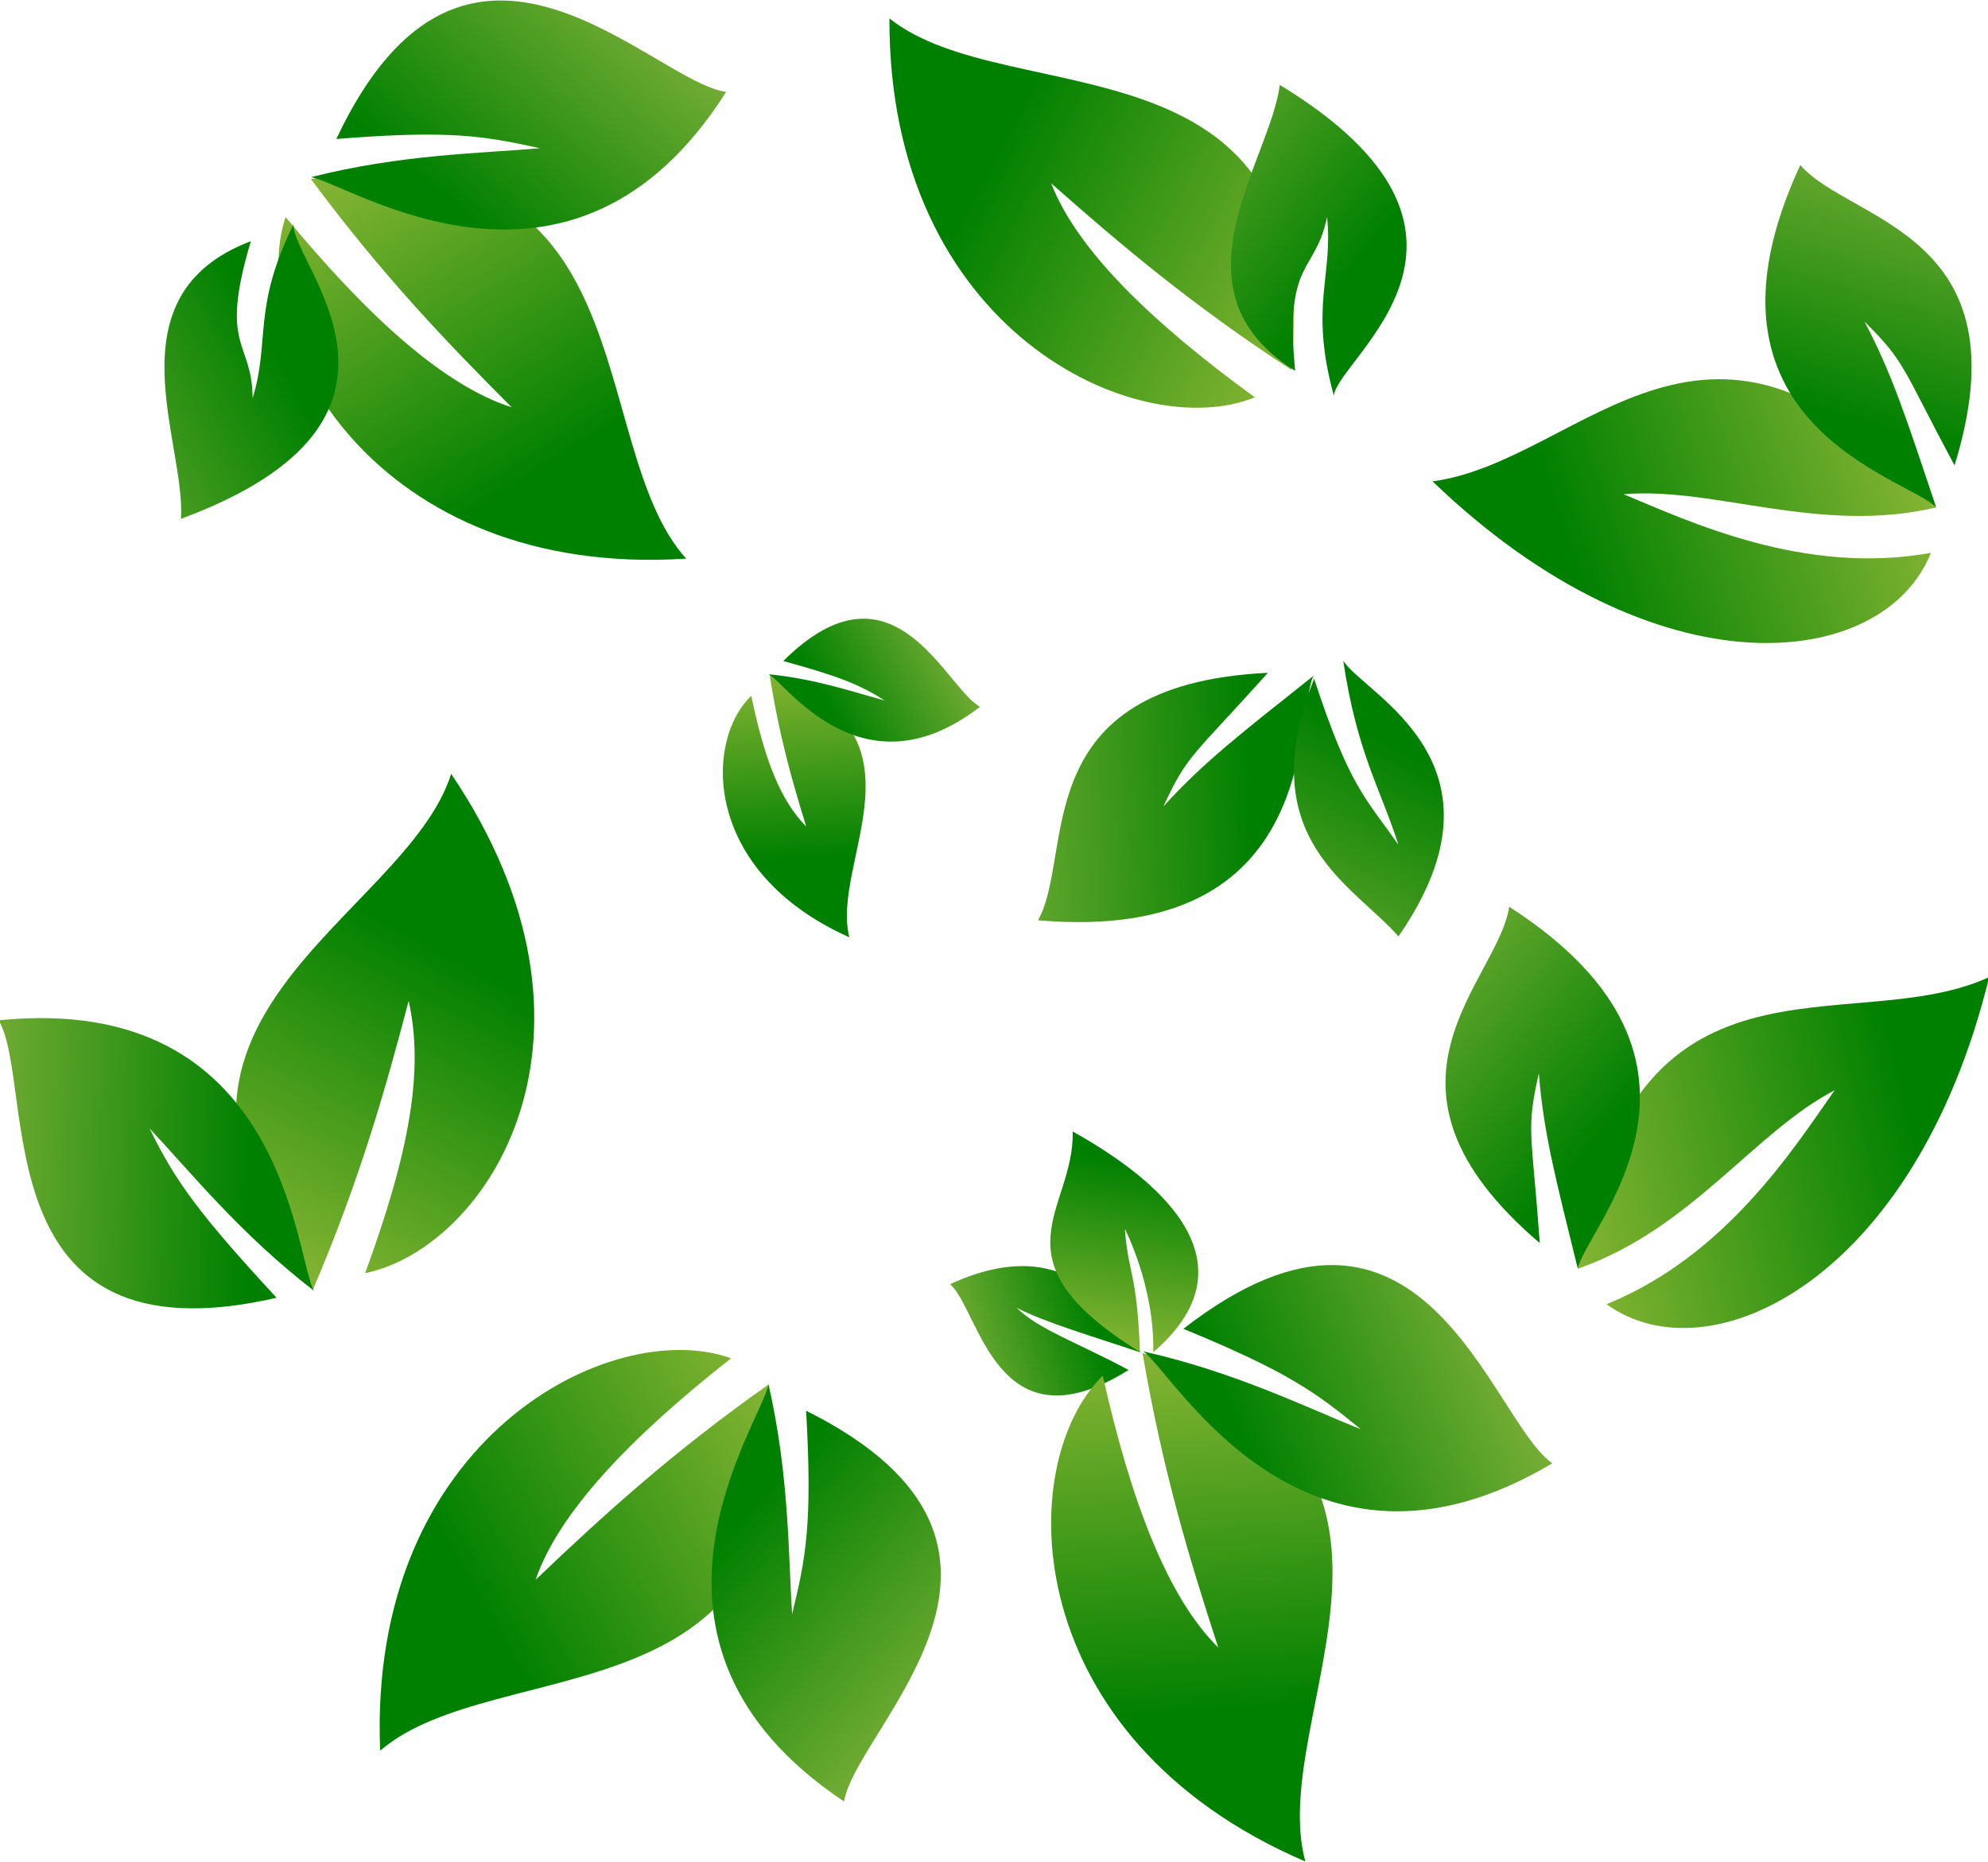 <?xml version="1.0" encoding="UTF-8" standalone="no"?>
<!-- Created with Inkscape (http://www.inkscape.org/) -->

<svg
   xmlns:dc="http://purl.org/dc/elements/1.1/"
   xmlns:cc="http://creativecommons.org/ns#"
   xmlns:rdf="http://www.w3.org/1999/02/22-rdf-syntax-ns#"
   xmlns:svg="http://www.w3.org/2000/svg"
   xmlns="http://www.w3.org/2000/svg"
   xmlns:xlink="http://www.w3.org/1999/xlink"
   xmlns:sodipodi="http://sodipodi.sourceforge.net/DTD/sodipodi-0.dtd"
   xmlns:inkscape="http://www.inkscape.org/namespaces/inkscape"
   width="148.787mm"
   height="139.397mm"
   viewBox="0 0 148.787 139.397"
   version="1.1"
   id="svg3114"
   inkscape:version="0.92.2 2405546, 2018-03-11"
   sodipodi:docname="leaves.svg">
  <defs
     id="defs3108">
    <linearGradient
       y2="79.38"
       x2="480.549"
       y1="72.435"
       x1="475.211"
       gradientTransform="matrix(-0.334,0.923,0.923,0.334,162.488,-206.351)"
       gradientUnits="userSpaceOnUse"
       id="linearGradient808-8"
       xlink:href="#linearGradient1621"
       inkscape:collect="always" />
    <linearGradient
       inkscape:collect="always"
       id="linearGradient1621">
      <stop
         style="stop-color:#008000;stop-opacity:1"
         offset="0"
         id="stop1617" />
      <stop
         style="stop-color:#85b433;stop-opacity:1"
         offset="1"
         id="stop1619" />
    </linearGradient>
    <linearGradient
       y2="73.021"
       x2="473.184"
       y1="75.364"
       x1="466.375"
       gradientTransform="matrix(-0.334,0.923,0.923,0.334,157.62,-192.869)"
       gradientUnits="userSpaceOnUse"
       id="linearGradient810-3"
       xlink:href="#linearGradient1627"
       inkscape:collect="always" />
    <linearGradient
       inkscape:collect="always"
       id="linearGradient1627">
      <stop
         style="stop-color:#008000;stop-opacity:1"
         offset="0"
         id="stop1623" />
      <stop
         style="stop-color:#80b13a;stop-opacity:1"
         offset="1"
         id="stop1625" />
    </linearGradient>
    <linearGradient
       inkscape:collect="always"
       xlink:href="#linearGradient1621"
       id="linearGradient2636-0"
       gradientUnits="userSpaceOnUse"
       gradientTransform="matrix(-0.766,0.615,-0.615,-0.766,532.569,-78.222)"
       x1="475.211"
       y1="72.435"
       x2="480.549"
       y2="79.38" />
    <linearGradient
       inkscape:collect="always"
       xlink:href="#linearGradient1627"
       id="linearGradient2638-5"
       gradientUnits="userSpaceOnUse"
       gradientTransform="matrix(-0.912,0.363,-0.363,-0.912,569.697,59.46)"
       x1="466.375"
       y1="75.364"
       x2="473.184"
       y2="73.021" />
    <linearGradient
       inkscape:collect="always"
       xlink:href="#linearGradient1621"
       id="linearGradient2319"
       gradientUnits="userSpaceOnUse"
       gradientTransform="matrix(-0.334,0.923,0.923,0.334,166.745,-177.473)"
       x1="475.211"
       y1="72.435"
       x2="480.549"
       y2="79.38" />
    <linearGradient
       inkscape:collect="always"
       xlink:href="#linearGradient1627"
       id="linearGradient1826-3-8"
       gradientUnits="userSpaceOnUse"
       gradientTransform="matrix(-0.833,0.52,-0.52,-0.833,560.556,20.351)"
       x1="466.375"
       y1="75.364"
       x2="473.184"
       y2="73.021" />
    <linearGradient
       y2="79.38"
       x2="480.549"
       y1="72.435"
       x1="475.211"
       gradientTransform="matrix(-0.108,0.976,0.976,0.108,17.289,-342.331)"
       gradientUnits="userSpaceOnUse"
       id="linearGradient808-8-8"
       xlink:href="#linearGradient1621"
       inkscape:collect="always" />
    <linearGradient
       y2="73.021"
       x2="473.184"
       y1="75.364"
       x1="466.375"
       gradientTransform="matrix(-0.108,0.976,0.976,0.108,15.734,-328.082)"
       gradientUnits="userSpaceOnUse"
       id="linearGradient810-3-0"
       xlink:href="#linearGradient1627"
       inkscape:collect="always" />
    <linearGradient
       y2="73.021"
       x2="473.184"
       y1="75.364"
       x1="466.375"
       gradientTransform="matrix(0.896,-0.403,0.403,0.896,-406.162,250.758)"
       gradientUnits="userSpaceOnUse"
       id="linearGradient810-3-6-9"
       xlink:href="#linearGradient1627"
       inkscape:collect="always" />
    <linearGradient
       inkscape:collect="always"
       xlink:href="#linearGradient1621"
       id="linearGradient2682"
       gradientUnits="userSpaceOnUse"
       gradientTransform="translate(36.694,5.746)"
       x1="475.211"
       y1="72.435"
       x2="480.549"
       y2="79.38" />
    <linearGradient
       inkscape:collect="always"
       xlink:href="#linearGradient1627"
       id="linearGradient2684"
       gradientUnits="userSpaceOnUse"
       gradientTransform="rotate(17.031,472.432,253.383)"
       x1="466.375"
       y1="75.364"
       x2="473.184"
       y2="73.021" />
    <linearGradient
       inkscape:collect="always"
       xlink:href="#linearGradient1627"
       id="linearGradient2591"
       gradientUnits="userSpaceOnUse"
       gradientTransform="rotate(7.807,449.271,457.653)"
       x1="466.375"
       y1="75.364"
       x2="473.184"
       y2="73.021" />
    <linearGradient
       inkscape:collect="always"
       xlink:href="#linearGradient1627"
       id="linearGradient2511"
       gradientUnits="userSpaceOnUse"
       gradientTransform="translate(51.247,5.746)"
       x1="466.375"
       y1="75.364"
       x2="473.184"
       y2="73.021" />
    <linearGradient
       inkscape:collect="always"
       xlink:href="#linearGradient1621"
       id="linearGradient3834"
       gradientUnits="userSpaceOnUse"
       gradientTransform="translate(36.694,5.746)"
       x1="475.211"
       y1="72.435"
       x2="480.549"
       y2="79.38" />
    <linearGradient
       inkscape:collect="always"
       xlink:href="#linearGradient1627"
       id="linearGradient3836"
       gradientUnits="userSpaceOnUse"
       gradientTransform="rotate(7.807,449.271,457.653)"
       x1="466.375"
       y1="75.364"
       x2="473.184"
       y2="73.021" />
    <linearGradient
       inkscape:collect="always"
       xlink:href="#linearGradient1621"
       id="linearGradient3838"
       gradientUnits="userSpaceOnUse"
       gradientTransform="translate(36.694,5.746)"
       x1="475.211"
       y1="72.435"
       x2="480.549"
       y2="79.38" />
    <linearGradient
       inkscape:collect="always"
       xlink:href="#linearGradient1621"
       id="linearGradient3840"
       gradientUnits="userSpaceOnUse"
       gradientTransform="translate(36.694,5.746)"
       x1="475.211"
       y1="72.435"
       x2="480.549"
       y2="79.38" />
    <linearGradient
       inkscape:collect="always"
       xlink:href="#linearGradient1627"
       id="linearGradient3842"
       gradientUnits="userSpaceOnUse"
       gradientTransform="rotate(7.807,449.271,457.653)"
       x1="466.375"
       y1="75.364"
       x2="473.184"
       y2="73.021" />
    <linearGradient
       inkscape:collect="always"
       xlink:href="#linearGradient1621"
       id="linearGradient3844"
       gradientUnits="userSpaceOnUse"
       gradientTransform="translate(36.694,5.746)"
       x1="475.211"
       y1="72.435"
       x2="480.549"
       y2="79.38" />
    <linearGradient
       inkscape:collect="always"
       xlink:href="#linearGradient1627"
       id="linearGradient3846"
       gradientUnits="userSpaceOnUse"
       gradientTransform="rotate(17.031,472.432,253.383)"
       x1="466.375"
       y1="75.364"
       x2="473.184"
       y2="73.021" />
    <linearGradient
       inkscape:collect="always"
       xlink:href="#linearGradient1627"
       id="linearGradient3848"
       gradientUnits="userSpaceOnUse"
       gradientTransform="rotate(17.031,472.432,253.383)"
       x1="466.375"
       y1="75.364"
       x2="473.184"
       y2="73.021" />
  </defs>
  <sodipodi:namedview
     id="base"
     pagecolor="#ffffff"
     bordercolor="#666666"
     borderopacity="1.0"
     inkscape:pageopacity="0.0"
     inkscape:pageshadow="2"
     inkscape:zoom="0.7"
     inkscape:cx="65.618441"
     inkscape:cy="247.74635"
     inkscape:document-units="mm"
     inkscape:current-layer="layer1"
     showgrid="false"
     fit-margin-top="0"
     fit-margin-left="0"
     fit-margin-right="0"
     fit-margin-bottom="0"
     inkscape:window-width="1920"
     inkscape:window-height="1017"
     inkscape:window-x="0"
     inkscape:window-y="36"
     inkscape:window-maximized="1" />
  <g
     inkscape:label="Layer 1"
     inkscape:groupmode="layer"
     id="layer1"
     transform="translate(-28.794,-76.111)">
    <g
       transform="matrix(-3.039,0.484,0.484,3.039,1582.921,-336.407)"
       id="g363-5-3-8">
      <path
         sodipodi:nodetypes="ccccc"
         inkscape:connector-curvature="0"
         id="path359-6-6-6"
         d="m 511.952,73.268 c -3.212,6.893 0.899,11.519 3.977,11.666 -1.526,-2.732 -2.196,-4.649 -2.087,-6.374 0.892,2.028 1.851,4.101 3.402,6.567 4.22,-7.254 -3.621,-8.523 -5.292,-11.859 z"
         style="fill:url(#linearGradient3834);fill-opacity:1;stroke:none;stroke-width:0.265px;stroke-linecap:butt;stroke-linejoin:miter;stroke-opacity:1" />
      <path
         sodipodi:nodetypes="ccccc"
         inkscape:connector-curvature="0"
         id="path361-5-4-4"
         d="m 518.15,85.186 c 7.371,0.505 4.947,-6.007 5.612,-7.728 -6.982,0.396 -6.208,6.79 -6.535,7.701 1.557,-1.652 2.504,-3.314 3.324,-4.526 -0.407,1.359 -0.879,2.269 -2.401,4.553 z"
         style="fill:url(#linearGradient3836);fill-opacity:1;stroke:none;stroke-width:0.265px;stroke-linecap:butt;stroke-linejoin:miter;stroke-opacity:1" />
    </g>
    <g
       transform="matrix(2.84,1.184,1.184,-2.84,-1483.447,-190.91)"
       id="g363-5-6">
      <path
         sodipodi:nodetypes="ccccc"
         inkscape:connector-curvature="0"
         id="path359-6-09"
         d="m 511.952,73.268 c -3.212,6.893 1.128,11.948 4.205,12.095 -1.526,-2.732 -2.425,-5.078 -2.315,-6.804 0.892,2.028 1.851,4.101 3.402,6.567 4.22,-7.254 -3.621,-8.523 -5.292,-11.859 z"
         style="fill:url(#linearGradient3838);fill-opacity:1;stroke:none;stroke-width:0.265px;stroke-linecap:butt;stroke-linejoin:miter;stroke-opacity:1" />
      <path
         sodipodi:nodetypes="ccccc"
         inkscape:connector-curvature="0"
         id="path361-5-41"
         d="m 518.333,84.888 c 7.372,-0.501 4.085,-6.623 4.51,-8.419 -6.864,1.34 -5.4,7.711 -5.6,8.657 1.318,-1.848 2.031,-3.624 2.679,-4.935 -0.219,1.402 -0.391,2.227 -1.589,4.697 z"
         style="fill:url(#linearGradient2511);fill-opacity:1;stroke:none;stroke-width:0.265px;stroke-linecap:butt;stroke-linejoin:miter;stroke-opacity:1" />
    </g>
    <g
       transform="matrix(1.196,-1.037,-1.037,-1.196,-443.953,764.798)"
       id="g363-5-3-2-6">
      <path
         sodipodi:nodetypes="ccccc"
         inkscape:connector-curvature="0"
         id="path359-6-6-9-8"
         d="m 511.952,73.268 c -3.212,6.893 0.899,11.519 3.977,11.666 -1.526,-2.732 -2.196,-4.649 -2.087,-6.374 0.892,2.028 1.851,4.101 3.402,6.567 4.22,-7.254 -3.621,-8.523 -5.292,-11.859 z"
         style="fill:url(#linearGradient3840);fill-opacity:1;stroke:none;stroke-width:0.265px;stroke-linecap:butt;stroke-linejoin:miter;stroke-opacity:1" />
      <path
         sodipodi:nodetypes="ccccc"
         inkscape:connector-curvature="0"
         id="path361-5-4-6-6"
         d="m 518.15,85.186 c 7.371,0.505 4.947,-6.007 5.612,-7.728 -6.982,0.396 -6.208,6.79 -6.535,7.701 1.557,-1.652 2.504,-3.314 3.324,-4.526 -0.407,1.359 -0.879,2.269 -2.401,4.553 z"
         style="fill:url(#linearGradient3842);fill-opacity:1;stroke:none;stroke-width:0.265px;stroke-linecap:butt;stroke-linejoin:miter;stroke-opacity:1" />
    </g>
    <g
       id="g2738-9"
       transform="matrix(-1.397,0.745,0.745,1.397,773.284,-326.946)">
      <path
         style="fill:url(#linearGradient2591);fill-opacity:1;stroke:none;stroke-width:0.265px;stroke-linecap:butt;stroke-linejoin:miter;stroke-opacity:1"
         d="m 518.119,85.621 c 7.371,0.505 4.872,-5.83 5.537,-7.551 -6.982,0.396 -6.103,6.178 -6.43,7.088 1.557,-1.652 3.355,-3.41 4.175,-4.622 -0.407,1.359 -1.761,2.8 -3.283,5.084 z"
         id="path2736-1"
         inkscape:connector-curvature="0"
         sodipodi:nodetypes="ccccc" />
      <path
         style="fill:url(#linearGradient3844);fill-opacity:1;stroke:none;stroke-width:0.265px;stroke-linecap:butt;stroke-linejoin:miter;stroke-opacity:1"
         d="m 515.143,74.427 c -3.342,5.195 -3.985,9.771 1.548,10.999 -1.526,-2.732 -1.555,-5.773 -1.555,-5.773 0.892,2.028 0.412,1.964 2.107,5.473 4.22,-7.254 -0.43,-7.364 -2.101,-10.7 z"
         id="path2734-1"
         inkscape:connector-curvature="0"
         sodipodi:nodetypes="ccccc" />
    </g>
    <g
       id="g2691-8"
       transform="matrix(2.891,1.207,1.207,-2.891,-308.816,289.81)">
      <g
         id="g363-5-5-6-2"
         transform="matrix(-0.899,-0.395,-0.395,0.899,606.97,229.438)">
        <path
           style="fill:url(#linearGradient3846);fill-opacity:1;stroke:none;stroke-width:0.265px;stroke-linecap:butt;stroke-linejoin:miter;stroke-opacity:1"
           d="m 518.355,85.218 c 5.932,-0.177 4.768,-4.325 5.7,-5.918 -6.956,-0.729 -6.343,4.98 -6.812,5.826 1.802,-1.381 2.709,-2.048 3.712,-3.113 -0.62,1.276 -0.732,1.193 -2.6,3.204 z"
           id="path361-5-6-5-4"
           inkscape:connector-curvature="0"
           sodipodi:nodetypes="ccccc" />
      </g>
      <g
         transform="matrix(-0.107,-0.976,-0.976,0.107,247.021,598.389)"
         id="g2683-3">
        <path
           sodipodi:nodetypes="ccccc"
           inkscape:connector-curvature="0"
           id="path2681-0"
           d="m 518.355,85.218 c 4.158,-0.53 3.924,-3.274 4.496,-4.827 -5.107,-0.521 -4.756,3.574 -5.224,4.42 1.802,-1.381 2.266,-2.274 3.269,-3.339 -0.62,1.276 -0.672,1.735 -2.541,3.745 z"
           style="fill:url(#linearGradient3848);fill-opacity:1;stroke:none;stroke-width:0.265px;stroke-linecap:butt;stroke-linejoin:miter;stroke-opacity:1" />
      </g>
    </g>
    <g
       transform="matrix(-2.4,-1.925,-1.925,2.4,1552.131,962.474)"
       id="g363-5-5-5">
      <path
         sodipodi:nodetypes="ccccc"
         inkscape:connector-curvature="0"
         id="path359-6-0-0"
         d="m 513.876,73.33 c -3.212,6.893 -0.797,11.885 2.281,12.032 -1.526,-2.732 -1.181,-5.808 -1.071,-7.533 0.892,2.028 0.608,4.83 2.158,7.297 4.22,-7.254 -1.697,-8.46 -3.368,-11.796 z"
         style="fill:url(#linearGradient2682);fill-opacity:1;stroke:none;stroke-width:0.265px;stroke-linecap:butt;stroke-linejoin:miter;stroke-opacity:1" />
      <path
         sodipodi:nodetypes="ccccc"
         inkscape:connector-curvature="0"
         id="path361-5-6-2"
         d="m 518.355,85.218 c 5.932,-0.177 4.768,-4.325 5.7,-5.918 -6.956,-0.729 -6.343,4.98 -6.812,5.826 1.802,-1.381 2.709,-2.048 3.712,-3.113 -0.62,1.276 -0.732,1.193 -2.6,3.204 z"
         style="fill:url(#linearGradient2684);fill-opacity:1;stroke:none;stroke-width:0.265px;stroke-linecap:butt;stroke-linejoin:miter;stroke-opacity:1" />
    </g>
    <g
       id="g2064"
       transform="matrix(-3.026,-0.811,0.811,-3.026,72.719,533.945)">
      <path
         style="fill:url(#linearGradient808-8-8);fill-opacity:1;stroke:none;stroke-width:0.26px;stroke-linecap:butt;stroke-linejoin:miter;stroke-opacity:1"
         d="m 32.087,128.881 c 7.074,-2.394 11.542,2.386 11.355,5.406 -2.503,-1.784 -4.696,-2.913 -6.393,-2.992 1.884,1.089 3.804,2.248 6.045,4.027 -7.536,3.34 -7.931,-4.451 -11.008,-6.441 z"
         id="path359-6-7-9"
         inkscape:connector-curvature="0"
         sodipodi:nodetypes="ccccc" />
      <path
         style="fill:url(#linearGradient810-3-0);fill-opacity:1;stroke:none;stroke-width:0.26px;stroke-linecap:butt;stroke-linejoin:miter;stroke-opacity:1"
         d="m 42.755,136.403 c -1.282,7.142 -6.905,3.276 -8.704,3.497 2.047,-6.556 8.108,-4.442 9.054,-4.535 -1.946,1.088 -3.756,1.593 -5.106,2.084 1.392,-0.063 2.216,-0.142 4.756,-1.046 z"
         id="path361-5-5-3"
         inkscape:connector-curvature="0"
         sodipodi:nodetypes="ccccc" />
      <path
         inkscape:transform-center-y="-0.75630251"
         inkscape:transform-center-x="1.8907563"
         style="fill:url(#linearGradient810-3-6-9);fill-opacity:1;stroke:none;stroke-width:0.26px;stroke-linecap:butt;stroke-linejoin:miter;stroke-opacity:1"
         d="m 44.095,133.516 c 2.952,-2.128 0.24,-5.061 -0.103,-6.841 -5.608,3.965 -0.979,6.565 -0.777,7.493 0.436,-2.187 -0.184,-2.83 -0.132,-4.265 0.369,1.344 1.09,0.918 1.012,3.613 z"
         id="path361-5-5-6-9"
         inkscape:connector-curvature="0"
         sodipodi:nodetypes="ccccc" />
    </g>
    <g
       id="g1872"
       transform="matrix(3.068,-0.636,-0.636,-3.068,-148.438,792.284)">
      <g
         transform="rotate(-96.837,62.437,222.552)"
         id="g1736-2">
        <path
           style="fill:url(#linearGradient2319);fill-opacity:1;stroke:none;stroke-width:0.26px;stroke-linecap:butt;stroke-linejoin:miter;stroke-opacity:1"
           d="m 70.143,283.968 c 7.439,-0.661 10.656,5.037 9.762,7.928 -2.013,-2.323 -3.878,-3.937 -5.508,-4.413 1.574,1.502 3.167,3.081 4.927,5.338 -8.11,1.471 -6.659,-6.194 -9.181,-8.853 z"
           id="path359-6-7-3"
           inkscape:connector-curvature="0"
           sodipodi:nodetypes="ccccc" />
      </g>
      <path
         sodipodi:nodetypes="ccccc"
         inkscape:connector-curvature="0"
         id="path361-5-5-6-0-6-8"
         d="m 130.279,197.378 c -2.637,2.508 0.447,5.047 1.027,6.764 5.021,-4.687 0.083,-6.637 -0.243,-7.529 -0.137,2.226 0.565,2.779 0.708,4.208 -0.547,-1.281 -1.205,-0.762 -1.491,-3.443 z"
         style="fill:url(#linearGradient1826-3-8);fill-opacity:1;stroke:none;stroke-width:0.26px;stroke-linecap:butt;stroke-linejoin:miter;stroke-opacity:1"
         inkscape:transform-center-x="-1.9202545"
         inkscape:transform-center-y="0.52901191" />
    </g>
    <g
       id="g1952"
       transform="matrix(-2.646,1.677,-1.677,-2.646,741.84,333.713)">
      <path
         sodipodi:nodetypes="ccccc"
         inkscape:connector-curvature="0"
         id="path359-6-0-7"
         d="m 125.484,163.267 c -1.775,-7.254 -6.694,-9.594 -9.142,-7.816 2.849,1.155 4.474,3.723 5.451,5.113 -1.93,-1.005 -3.434,-3.327 -6.138,-4.264 1.225,8.151 6.499,5.438 9.829,6.967 z"
         style="fill:url(#linearGradient2636-0);fill-opacity:1;stroke:none;stroke-width:0.26px;stroke-linecap:butt;stroke-linejoin:miter;stroke-opacity:1" />
      <path
         sodipodi:nodetypes="ccccc"
         inkscape:connector-curvature="0"
         id="path361-5-6-0"
         d="m 114.747,156.913 c -4.435,3.781 -0.994,6.243 -0.73,8.036 5.776,-3.716 1.799,-7.713 1.637,-8.65 -0.531,2.166 -0.816,3.234 -0.93,4.666 -0.31,-1.358 -0.173,-1.364 0.023,-4.053 z"
         style="fill:url(#linearGradient2638-5);fill-opacity:1;stroke:none;stroke-width:0.26px;stroke-linecap:butt;stroke-linejoin:miter;stroke-opacity:1" />
    </g>
    <g
       id="g1736-2-9"
       transform="matrix(-2.759,-1.485,1.485,-2.759,-70.543,1017.09)">
      <path
         sodipodi:nodetypes="ccccc"
         inkscape:connector-curvature="0"
         id="path359-6-7-3-4"
         d="m 65.885,255.09 c 7.439,-0.661 10.656,5.037 9.762,7.928 -2.013,-2.323 -3.878,-3.937 -5.508,-4.413 1.574,1.502 3.167,3.081 4.927,5.338 -8.11,1.471 -6.659,-6.194 -9.181,-8.853 z"
         style="fill:url(#linearGradient808-8);fill-opacity:1;stroke:none;stroke-width:0.26px;stroke-linecap:butt;stroke-linejoin:miter;stroke-opacity:1" />
      <path
         sodipodi:nodetypes="ccccc"
         inkscape:connector-curvature="0"
         id="path361-5-5-9-9"
         d="m 74.482,264.914 c -2.928,6.639 -7.482,1.557 -9.283,1.349 3.533,-5.89 8.926,-2.407 9.867,-2.275 -2.148,0.599 -4.025,0.664 -5.453,0.823 1.367,0.267 2.187,0.384 4.869,0.104 z"
         style="fill:url(#linearGradient810-3);fill-opacity:1;stroke:none;stroke-width:0.26px;stroke-linecap:butt;stroke-linejoin:miter;stroke-opacity:1" />
    </g>
  </g>
</svg>
